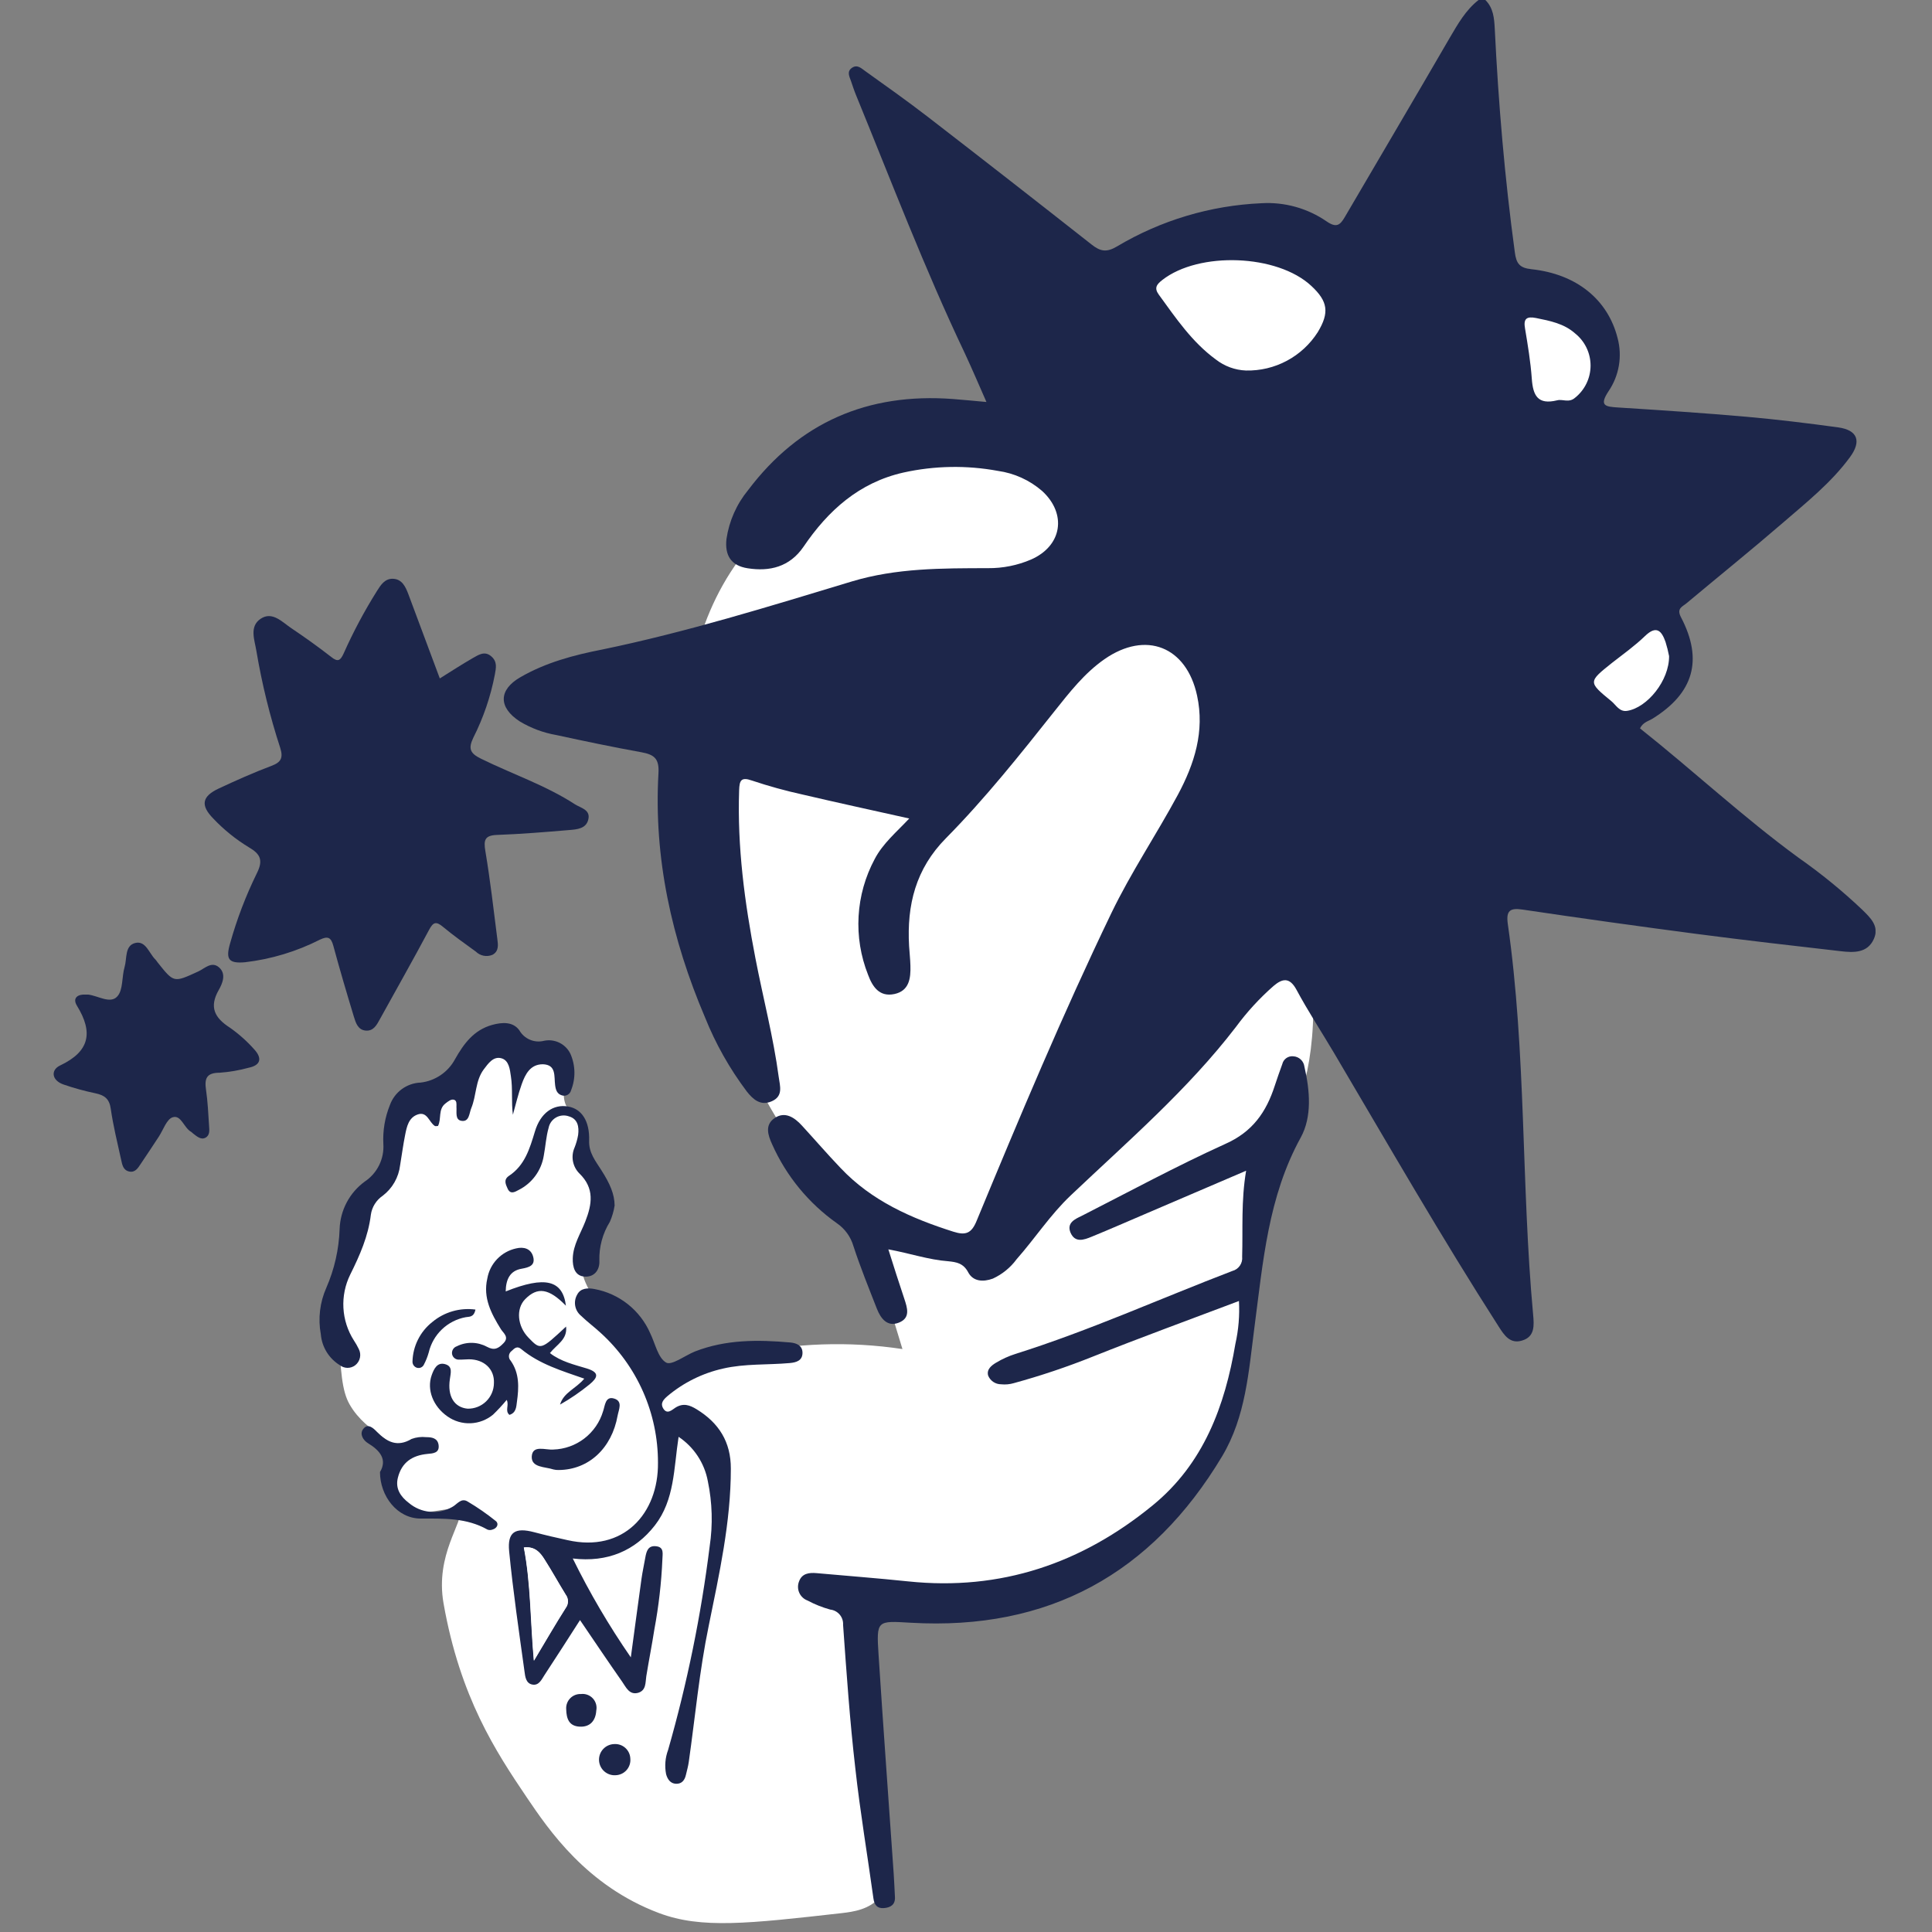 <svg width="536" height="536" viewBox="0 0 536 536" fill="none" xmlns="http://www.w3.org/2000/svg">
<rect x="0" y="0" width="536" height="536" fill="#808080" stroke="none"/>
<g clip-path="url(#clip0_10494_17913)">
<path d="M110.787 404.958C111.401 399.788 101.921 398.254 96.982 389.616C94.835 385.857 94.528 380.411 93.915 369.671C93.508 365.077 93.508 360.457 93.915 355.863C94.389 348.345 96.482 341.018 100.05 334.384C103.839 327.695 105.419 329.076 107.719 323.644C111.508 314.7 108.011 309.131 112.321 305.234C115.511 302.334 117.95 304.942 123.058 302.165C130.958 297.854 130.728 288.541 135.329 288.357C138.581 288.219 139.363 292.96 144.532 294.494C149.702 296.028 152.877 291.288 155.27 292.96C158.644 295.307 153.996 305.034 158.337 308.302C159.61 309.269 160.393 308.716 161.405 309.836C163.553 312.245 160.914 315.866 161.405 320.576C161.988 326.176 166.252 326.207 167.541 331.316C169.397 338.664 161.543 342.561 161.405 351.26C161.405 355.372 164.028 359.162 169.074 366.603C173.166 372.627 177.786 378.274 182.879 383.479C190.27 380.152 197.979 377.581 205.888 375.808C220.494 372.564 235.574 372.044 250.37 374.274C246.791 362.511 243.212 350.749 239.633 338.987C231.48 331.731 224.266 323.484 218.159 314.439C213.772 307.934 204.078 292.3 198.218 266.878C191.116 236.025 178.784 182.496 210.489 148.743C233.083 124.64 266.767 122.661 281.048 122.661C281.354 120.529 286.769 87.374 317.861 73.566C328.635 68.87 340.497 67.245 352.136 68.869C363.776 70.494 374.74 75.305 383.817 82.771C400.122 69.485 422.364 70.498 434.435 82.771C443.04 91.486 445.74 105.14 442.105 118.058L460.511 168.688C461.953 170.13 466.785 175.316 466.647 182.496C466.463 191.578 458.41 200.308 446.706 202.441L363.877 268.412C365.902 291.932 361.208 305.893 356.207 314.439C348.403 326.178 345.132 340.356 347.004 354.329C348.891 381.592 332.494 406.784 331.665 408.027C318.658 427.511 299.638 435.443 291.785 438.711C274.316 445.89 255.183 448.017 236.565 444.848C238.61 464.793 240.655 484.738 242.701 504.683C243.759 506.815 249.68 519.212 244.234 526.162C241.381 529.798 236.565 530.412 233.497 530.765C207.544 533.695 194.583 535.152 182.879 530.765C162.678 523.186 152.202 507.598 146.066 498.546C137.569 485.95 127.66 470.93 123.058 444.848C120.65 431.163 128.687 422.295 127.66 418.766C123.626 417.155 110.787 424.903 107.719 411.095C107.152 408.533 110.465 407.72 110.787 404.958Z" fill="white"/>
<path d="M412.087 0C414.311 2.194 414.541 5.063 414.694 7.932C415.707 28.69 417.455 49.356 420.262 69.991C420.676 73.06 421.52 74.333 424.864 74.686C437.488 76.036 446.077 83.186 448.762 93.756C449.436 96.26 449.56 98.879 449.126 101.435C448.692 103.991 447.709 106.422 446.246 108.562C443.623 112.551 445.341 112.827 448.808 113.042C460.757 113.809 472.705 114.576 484.639 115.634C493.091 116.386 501.512 117.414 509.933 118.565C515.332 119.301 516.513 122.354 513.261 126.804C508.015 133.968 501.067 139.461 494.425 145.214C485.697 152.747 476.724 159.973 467.889 167.368C466.739 168.335 465.067 168.78 466.355 171.235C472.583 183.125 469.852 192.346 458.425 199.403C457.305 200.093 455.833 200.354 454.989 202.073C469.76 213.794 483.627 226.743 498.95 237.943C505.169 242.296 511.06 247.101 516.574 252.318C518.844 254.558 521.498 256.921 519.857 260.526C518.078 264.469 514.227 264.301 510.761 263.902C497.355 262.368 483.964 260.833 470.589 259.084C454.514 256.977 438.459 254.732 422.425 252.349C418.928 251.827 417.823 252.641 418.299 256.231C423.468 292.208 422.011 328.615 425.339 364.716C425.6 367.631 425.891 370.852 422.272 371.911C418.943 372.954 417.286 370.377 415.814 368.076C399.862 343.206 385.136 317.569 370.12 292.147C366.638 286.271 362.895 280.563 359.674 274.565C357.741 271.005 355.732 271.496 353.324 273.537C349.44 276.942 345.937 280.759 342.878 284.921C329.487 302.365 312.875 316.633 297.046 331.653C291.37 337.038 287.168 343.543 282.06 349.327C280.351 351.661 278.076 353.519 275.449 354.728C272.734 355.725 269.957 355.526 268.608 352.979C267.258 350.432 265.31 350.14 263.055 349.91C257.64 349.511 252.471 347.716 246.458 346.612C247.992 351.552 249.434 355.94 250.876 360.297C251.72 362.844 252.655 365.621 249.419 366.925C246.182 368.229 244.372 365.836 243.283 363.105C241.029 357.336 238.682 351.567 236.764 345.691C236.009 343.11 234.383 340.871 232.163 339.355C224.334 333.814 218.14 326.268 214.232 317.508C213.035 314.899 212.115 312.061 214.953 310.159C217.79 308.256 220.429 310.021 222.484 312.276C226.073 316.188 229.54 320.208 233.221 324.059C241.826 333.172 252.824 338.005 264.512 341.718C267.917 342.792 269.543 342.193 270.97 338.649C282.842 309.974 294.837 281.346 308.304 253.377C313.78 242.008 320.821 231.56 326.788 220.483C331.389 211.892 334.258 202.916 332.11 192.99C329.165 179.351 317.891 174.901 306.418 182.879C300.865 186.746 296.724 192.085 292.613 197.24C282.98 209.375 273.332 221.511 262.457 232.527C254.021 241.057 251.566 251.076 252.211 262.444C252.318 264.255 252.533 266.065 252.579 267.891C252.686 271.404 252.257 274.902 248.13 275.777C244.004 276.651 242.072 273.798 240.829 270.438C238.779 265.274 237.882 259.725 238.2 254.178C238.518 248.632 240.043 243.222 242.67 238.326C244.925 234 248.698 230.87 252.257 227.08C242.026 224.794 232.316 222.693 222.622 220.422C217.894 219.382 213.224 218.091 208.633 216.556C205.565 215.466 205.151 216.556 205.059 219.256C204.522 234.966 206.593 250.431 209.569 265.804C211.685 276.805 214.554 287.667 216.042 298.79C216.394 301.321 217.345 304.083 214.155 305.51C210.965 306.937 208.863 304.942 207.161 302.779C202.413 296.465 198.519 289.553 195.58 282.22C186.377 260.619 181.33 238.096 182.68 214.5C182.925 210.388 181.422 209.345 177.956 208.7C170.056 207.274 162.218 205.632 154.364 203.929C150.769 203.307 147.321 202.022 144.195 200.139C138.259 196.289 138.243 191.394 144.394 187.866C151.419 183.8 159.227 181.729 167.096 180.195C190.549 175.346 213.403 168.243 236.289 161.324C248.744 157.565 261.414 157.657 274.13 157.626C278.225 157.663 282.284 156.848 286.048 155.233C294.653 151.459 296.079 142.591 289.116 136.208C285.648 133.206 281.387 131.272 276.845 130.639C268.169 129.035 259.26 129.191 250.646 131.099C238.375 133.861 229.739 141.624 222.898 151.719C219.079 157.273 213.557 158.623 207.421 157.657C202.82 156.936 201.04 154.097 201.547 149.525C202.28 144.542 204.359 139.853 207.559 135.963C221.794 117.107 240.829 108.945 264.313 110.694C267.166 110.909 270.019 111.201 273.669 111.523C271.522 106.644 269.681 102.317 267.657 97.975C256.505 74.548 247.302 50.353 237.485 26.373C236.964 25.115 236.55 23.811 236.105 22.522C235.66 21.234 234.862 19.868 236.35 18.825C237.838 17.782 238.989 18.978 240.032 19.715C245.814 23.857 251.643 27.969 257.288 32.326C272.534 44.099 287.72 55.938 302.844 67.843C305.283 69.776 307.016 70.083 309.9 68.365C322.054 61.121 335.814 57.005 349.949 56.383C356.37 55.996 362.735 57.767 368.034 61.415C370.795 63.317 371.792 62.458 373.141 60.142C382.851 43.526 392.652 26.972 402.285 10.356C404.509 6.566 406.672 2.762 410.2 0H412.087ZM345.654 102.793C349.613 102.885 353.529 101.953 357.022 100.087C360.515 98.222 363.468 95.487 365.595 92.145C368.862 86.73 368.417 83.6 363.8 79.319C354.351 70.498 332.616 69.731 322.462 77.678C320.928 78.874 320.131 79.872 321.48 81.728C326.205 88.218 330.684 94.892 337.325 99.74C339.715 101.602 342.627 102.67 345.654 102.793ZM431.996 111.062C433.53 110.648 435.263 111.86 436.981 110.341C438.321 109.272 439.402 107.915 440.145 106.37C440.889 104.826 441.275 103.134 441.275 101.42C441.275 99.706 440.889 98.014 440.145 96.469C439.402 94.925 438.321 93.568 436.981 92.498C433.914 89.767 430.033 89.016 426.168 88.233C423.545 87.712 422.594 88.387 423.1 91.164C423.867 95.766 424.634 100.369 424.971 105.079C425.309 109.789 426.658 112.367 431.996 111.062ZM463.057 182.02C462.804 180.699 462.477 179.392 462.076 178.108C461.002 175.04 459.575 173.383 456.385 176.451C453.563 179.182 450.326 181.483 447.182 183.938C440.617 189.185 440.571 189.216 447.028 194.509C448.347 195.583 449.268 197.577 451.461 197.209C457.014 196.304 463.119 188.817 463.057 182.02Z" fill="#1D264A"/>
<path d="M122.016 188.219C125.084 186.301 128.151 184.306 131.219 182.542C132.753 181.683 134.44 180.517 136.25 182.051C138.06 183.585 137.6 185.319 137.293 187.114C136.128 193.227 134.109 199.146 131.296 204.696C129.839 207.765 130.483 209.038 133.458 210.495C142.156 214.776 151.42 217.875 159.534 223.153C161.068 224.135 163.722 224.595 163.262 227.126C162.756 229.949 160.056 230.103 157.832 230.287C151.175 230.855 144.518 231.392 137.891 231.637C134.502 231.76 134.133 233.033 134.655 236.117C136.005 244.187 136.94 252.318 137.968 260.434C138.183 262.061 138.474 263.917 136.618 264.899C135.849 265.22 135.002 265.307 134.183 265.149C133.364 264.991 132.611 264.594 132.017 264.009C128.949 261.769 125.881 259.621 122.936 257.167C120.973 255.51 120.175 255.816 119.009 258.026C114.592 266.311 109.959 274.488 105.419 282.711C104.53 284.322 103.655 286.102 101.462 285.918C99.268 285.734 98.686 283.709 98.164 282.021C96.185 275.5 94.253 268.965 92.473 262.383C91.844 260.036 90.939 259.652 88.777 260.68C82.279 263.982 75.247 266.106 68.008 266.955C63.406 267.369 62.563 266.126 63.836 261.723C65.713 255.014 68.203 248.492 71.275 242.239C73.085 238.618 72.211 236.915 69.051 235.074C65.418 232.865 62.096 230.182 59.173 227.096C55.599 223.444 55.967 220.959 60.707 218.75C65.446 216.54 70.355 214.331 75.309 212.475C78.055 211.462 78.592 210.189 77.733 207.458C74.865 198.664 72.656 189.669 71.122 180.547C70.646 177.571 69.097 173.812 72.318 171.664C75.539 169.516 78.239 172.539 80.785 174.257C84.558 176.789 88.27 179.443 91.86 182.235C93.746 183.769 94.437 183.278 95.357 181.253C98.014 175.29 101.089 169.522 104.56 163.993C105.619 162.305 106.754 160.495 109.024 160.572C111.57 160.664 112.521 162.842 113.273 164.791C116.172 172.554 119.071 180.363 122.016 188.219Z" fill="#1D264A"/>
<path d="M343.723 360.941C330.026 366.127 316.528 371.037 303.198 376.36C296.037 379.227 288.719 381.686 281.279 383.725C280.13 384.062 278.927 384.171 277.736 384.047C276.966 384.047 276.214 383.817 275.575 383.389C274.936 382.96 274.439 382.35 274.146 381.638C273.656 379.889 275.097 378.8 276.355 378.048C278.04 377.036 279.837 376.223 281.708 375.624C302.232 369.165 321.85 360.282 341.882 352.611C342.739 352.387 343.487 351.863 343.988 351.133C344.49 350.403 344.711 349.517 344.613 348.637C344.843 340.966 344.291 333.172 345.717 324.795L318.291 336.547C313.153 338.741 308.03 340.996 302.845 343.114C300.713 343.988 298.244 344.893 296.986 341.948C295.882 339.247 298.259 338.204 300.054 337.345C313.276 330.61 326.329 323.537 339.858 317.4C347.527 314.025 351.3 308.502 353.663 301.214C354.338 299.204 355.012 297.194 355.749 295.215C355.906 294.541 356.305 293.948 356.871 293.55C357.437 293.151 358.129 292.974 358.817 293.052C359.582 293.096 360.309 293.407 360.869 293.932C361.43 294.456 361.789 295.16 361.884 295.921C363.418 302.595 364.032 309.806 360.872 315.574C351.791 332.083 350.411 350.11 348.033 368.137C346.423 380.411 345.656 392.976 339.045 404.038C319.488 436.686 290.835 452.396 252.718 450.202C243.27 449.65 243.116 449.435 243.745 459.116C245.049 479.399 246.552 499.666 247.948 519.948C248.101 522.066 248.163 524.183 248.285 526.3C248.408 528.417 247.074 529.23 245.218 529.368C243.362 529.506 242.579 528.509 242.319 526.699C240.662 514.686 238.637 502.719 237.303 490.675C235.769 477.42 234.849 464.087 233.898 450.786C233.963 449.757 233.63 448.744 232.967 447.955C232.304 447.166 231.363 446.663 230.339 446.551C228.151 445.949 226.036 445.105 224.035 444.035C223.53 443.848 223.068 443.562 222.675 443.194C222.282 442.826 221.966 442.383 221.746 441.892C221.526 441.401 221.406 440.87 221.394 440.332C221.381 439.794 221.476 439.258 221.673 438.757C222.485 436.487 224.48 436.256 226.566 436.441C235.017 437.208 243.438 437.837 251.936 438.727C277.644 441.427 300.176 433.725 319.887 417.554C333.906 406.063 339.827 390.107 342.741 372.816C343.615 368.922 343.945 364.926 343.723 360.941Z" fill="#1D264A"/>
<path d="M188.264 398.622C186.914 407.367 187.175 416.112 181.699 423.169C176.223 430.227 168.538 433.526 158.906 432.375C163.589 441.904 168.972 451.074 175.011 459.807C176.116 451.675 177.021 444.833 177.972 438.005C178.248 436.057 178.677 434.124 179.015 432.191C179.352 430.258 179.828 428.708 182.082 428.984C184.337 429.26 183.785 431.163 183.77 432.605C183.49 439.124 182.746 445.615 181.546 452.028C180.871 456.37 180.012 460.681 179.306 465.023C179.03 466.803 179.306 468.92 177.097 469.626C174.597 470.347 173.677 468.092 172.603 466.557C168.707 461.003 164.934 455.358 160.915 449.466C157.556 454.698 154.335 459.745 151.052 464.732C150.254 465.959 149.518 467.693 147.693 467.355C145.868 467.018 145.699 465.084 145.515 463.719C143.981 452.611 142.34 441.503 141.251 430.35C140.744 424.995 142.938 423.706 148.153 425.072C151.221 425.885 154.289 426.606 157.433 427.281C172.956 430.81 182.696 419.902 182.543 405.802C182.557 399.019 181.149 392.308 178.41 386.103C175.67 379.898 171.659 374.336 166.636 369.779C164.857 368.137 162.924 366.71 161.145 364.992C160.318 364.294 159.763 363.327 159.578 362.261C159.393 361.195 159.589 360.097 160.133 359.162C161.084 357.321 163.093 357.275 164.964 357.627C168.343 358.256 171.517 359.704 174.207 361.844C176.897 363.983 179.022 366.75 180.395 369.901C181.791 372.74 182.527 376.698 184.797 378.017C186.331 378.907 190.028 376.069 192.789 374.949C201.363 371.604 210.275 371.65 219.248 372.448C221.028 372.617 222.684 373.307 222.638 375.394C222.592 377.48 220.936 377.987 219.126 378.155C212.99 378.708 206.686 378.278 200.581 379.69C194.937 380.957 189.678 383.555 185.242 387.269C184.138 388.22 183.11 389.232 183.984 390.721C185.073 392.577 186.469 391.104 187.374 390.537C189.583 389.14 191.393 389.831 193.295 390.997C199.431 394.771 202.79 400.033 202.759 407.474C202.759 422.295 199.553 436.625 196.624 451.046C194.031 463.535 192.881 476.238 191.086 488.834C190.918 490.031 190.58 491.197 190.304 492.378C189.967 493.913 189.123 494.94 187.543 494.879C185.963 494.818 185.166 493.575 184.797 492.21C184.359 489.967 184.55 487.646 185.35 485.505C190.646 467.006 194.503 448.125 196.884 429.03C197.791 423.019 197.619 416.893 196.378 410.942C195.918 408.45 194.963 406.076 193.569 403.959C192.175 401.843 190.371 400.028 188.264 398.622ZM145.315 429.306C147.248 439.356 147.095 449.543 148.092 460.712C151.451 455.097 154.089 450.525 156.912 446.091C157.31 445.56 157.525 444.914 157.525 444.25C157.525 443.586 157.31 442.94 156.912 442.409C154.917 439.187 153.107 435.873 151.067 432.682C149.917 430.81 148.521 428.954 145.377 429.322L145.315 429.306Z" fill="#1D264A"/>
<path d="M23.787 275.93H24.462C27.223 276.252 30.597 278.584 32.53 276.452C34.202 274.641 33.757 271.005 34.57 268.259C35.26 265.912 34.57 262.337 37.515 261.616C40.46 260.895 41.349 264.5 43.129 266.218C43.33 266.445 43.514 266.686 43.681 266.94C48.283 272.724 48.16 272.647 55.001 269.517C56.78 268.704 58.713 266.571 60.784 268.397C62.855 270.223 61.704 272.877 60.661 274.703C57.992 279.397 59.541 282.374 63.729 285.074C66.216 286.812 68.492 288.836 70.508 291.104C72.687 293.451 72.503 295.507 68.975 296.228C66.347 296.949 63.655 297.412 60.937 297.609C57.21 297.609 56.704 299.296 57.164 302.411C57.624 305.525 57.793 309.054 58.007 312.383C58.084 313.565 58.268 314.976 56.98 315.651C55.691 316.326 54.48 315.16 53.437 314.362C53.314 314.27 53.222 314.132 53.099 314.056C50.967 312.905 50.292 309.223 47.899 309.974C46.227 310.496 45.292 313.473 44.049 315.36C42.377 317.891 40.721 320.438 39.018 322.939C38.266 324.059 37.484 325.393 35.812 325.01C34.14 324.626 33.91 323.107 33.619 321.803C32.576 317.078 31.41 312.353 30.72 307.566C30.321 304.758 28.91 303.822 26.41 303.301C23.448 302.681 20.528 301.877 17.666 300.892C14.338 299.772 13.985 296.872 16.669 295.599C24.937 291.687 25.873 286.393 21.363 279.045C19.967 276.759 21.716 275.792 23.787 275.93Z" fill="#1D264A"/>
<path d="M142.293 309.269C141.817 305.663 142.293 302.135 141.741 298.621C141.465 296.627 141.189 294.264 139.225 293.635C136.878 292.899 135.437 295.077 134.194 296.703C131.847 299.864 132.2 303.96 130.743 307.443C130.16 308.839 130.221 311.309 128.028 310.956C126.187 310.665 126.755 308.532 126.632 307.075C126.632 306.338 126.785 305.372 125.972 305.111C125.16 304.85 124.301 305.587 123.58 306.139C121.478 307.765 122.537 310.45 121.509 312.383C121.171 312.383 120.834 312.491 120.65 312.383C118.993 311.355 118.564 308.195 115.788 309.223C113.364 310.128 112.858 312.567 112.413 314.792C111.845 317.615 111.477 320.469 111.002 323.292C110.804 324.953 110.275 326.557 109.445 328.009C108.615 329.462 107.501 330.732 106.17 331.745C105.287 332.345 104.539 333.124 103.973 334.03C103.408 334.936 103.038 335.95 102.888 337.008C102.167 342.976 99.82 348.269 97.166 353.608C95.75 356.484 95.099 359.676 95.276 362.877C95.454 366.078 96.453 369.179 98.179 371.88C98.684 372.635 99.135 373.424 99.528 374.243C99.922 374.993 100.04 375.857 99.86 376.685C99.681 377.512 99.216 378.25 98.547 378.769C97.939 379.234 97.195 379.487 96.43 379.487C95.665 379.487 94.921 379.234 94.313 378.769C92.816 377.855 91.555 376.6 90.633 375.107C89.711 373.615 89.154 371.926 89.006 370.177C88.2 365.815 88.735 361.311 90.54 357.259C92.783 352.114 94.032 346.591 94.221 340.981C94.308 338.399 94.981 335.87 96.19 333.586C97.4 331.303 99.113 329.325 101.2 327.802C102.905 326.667 104.279 325.101 105.184 323.264C106.089 321.426 106.492 319.382 106.354 317.339C106.169 313.67 106.787 310.005 108.164 306.599C108.801 304.819 109.957 303.271 111.483 302.155C113.009 301.039 114.834 300.407 116.723 300.34C118.706 300.104 120.603 299.396 122.256 298.275C123.908 297.154 125.267 295.652 126.218 293.896C128.672 289.539 131.464 285.749 136.556 284.338C139.348 283.571 142.354 283.402 144.103 285.872C144.775 287.038 145.812 287.95 147.054 288.468C148.296 288.987 149.673 289.082 150.975 288.741C152.415 288.451 153.91 288.648 155.226 289.3C156.542 289.953 157.604 291.024 158.245 292.346C158.951 293.939 159.33 295.657 159.362 297.398C159.394 299.14 159.077 300.87 158.429 302.488C158.364 302.75 158.246 302.996 158.082 303.211C157.919 303.426 157.713 303.605 157.477 303.738C157.241 303.87 156.981 303.952 156.712 303.98C156.443 304.008 156.172 303.98 155.914 303.899C154.533 303.5 154.18 302.365 154.012 301.076C153.674 298.652 154.426 295.369 150.591 295.261C147.125 295.261 145.729 298.023 144.747 300.769C143.765 303.515 143.075 306.461 142.293 309.269Z" fill="#1D264A"/>
<path d="M140.299 358.287C151.22 353.915 156.113 355.127 157.003 362.245C152.294 357.428 149.119 356.922 145.667 360.466C143.106 363.105 143.52 367.922 146.603 371.098C149.993 374.611 149.993 374.611 157.049 368.029C157.463 371.65 154.456 372.985 152.57 375.394C155.638 377.756 159.273 378.585 162.755 379.644C166.467 380.779 165.822 382.206 163.537 384.093C160.978 386.18 158.248 388.048 155.377 389.677C156.358 386.287 159.794 385.274 162.095 382.482C155.96 380.334 149.671 378.478 144.624 374.289C143.52 373.353 142.799 373.967 141.955 374.795C141.743 374.946 141.565 375.14 141.435 375.366C141.304 375.591 141.224 375.842 141.199 376.101C141.174 376.36 141.206 376.622 141.291 376.868C141.377 377.114 141.514 377.338 141.695 377.526C144.149 381.024 143.965 384.967 143.413 388.91C143.228 390.306 143.198 391.979 141.326 392.531C139.992 391.365 141.326 389.877 140.575 388.373C139.396 389.804 138.136 391.167 136.802 392.454C135.045 393.919 132.855 394.764 130.57 394.858C128.286 394.953 126.033 394.291 124.162 392.976C120.144 390.184 118.349 385.535 119.76 381.531C120.389 379.766 121.294 377.849 123.487 378.462C125.681 379.076 125.021 380.917 124.807 382.651C124.101 387.391 126.034 390.46 129.715 390.813C130.664 390.835 131.608 390.668 132.492 390.322C133.375 389.976 134.181 389.457 134.862 388.795C135.543 388.134 136.086 387.344 136.458 386.471C136.831 385.597 137.026 384.659 137.032 383.709C137.216 379.858 134.332 377.112 130.098 377.112C129.193 377.112 128.288 377.235 127.384 377.204C126.925 377.234 126.472 377.094 126.109 376.811C125.747 376.528 125.502 376.122 125.42 375.67C125.345 375.213 125.435 374.745 125.674 374.348C125.913 373.952 126.285 373.654 126.724 373.507C128.023 372.856 129.459 372.527 130.911 372.549C132.363 372.57 133.789 372.941 135.068 373.629C137.185 374.78 138.305 374.074 139.67 372.663C141.357 370.96 139.67 369.871 138.98 368.781C136.295 364.455 133.964 360.082 135.191 354.728C135.537 352.694 136.483 350.81 137.907 349.318C139.331 347.825 141.168 346.792 143.182 346.351C145.253 345.845 147.339 346.351 147.937 348.729C148.536 351.107 146.772 351.613 144.747 351.982C141.464 352.519 140.345 354.973 140.299 358.287Z" fill="#1D264A"/>
<path d="M170.517 334.461C170.273 336.015 169.83 337.531 169.198 338.971C167.198 342.19 166.185 345.923 166.283 349.711C166.437 352.15 165.041 354.314 162.264 354.175C159.488 354.037 158.829 351.552 158.905 349.097C159.013 345.354 161.083 342.224 162.387 338.864C164.259 334.077 164.979 329.659 160.731 325.547C159.809 324.622 159.19 323.439 158.954 322.154C158.719 320.869 158.878 319.544 159.411 318.351C159.857 317.227 160.186 316.06 160.393 314.869C160.685 312.629 160.316 310.419 157.832 309.714C157.253 309.505 156.637 309.425 156.025 309.477C155.412 309.529 154.819 309.713 154.284 310.016C153.749 310.319 153.287 310.734 152.927 311.233C152.568 311.731 152.321 312.302 152.202 312.905C151.497 315.36 151.359 317.968 150.868 320.576C150.552 322.605 149.757 324.529 148.549 326.189C147.34 327.849 145.753 329.196 143.919 330.119C142.876 330.671 141.634 331.469 140.852 329.812C140.33 328.631 139.594 327.296 141.22 326.207C145.607 323.307 146.956 318.674 148.398 313.933C149.932 308.762 153.521 306.262 157.602 306.983C161.344 307.612 163.614 310.956 163.446 316.449C163.323 319.84 165.24 322.11 166.82 324.626C169.259 328.431 170.486 331.316 170.517 334.461Z" fill="#1D264A"/>
<path d="M105.42 408.395C107.445 404.989 105.558 402.488 102.061 400.371C100.849 399.635 99.653 397.901 100.757 396.459C102.092 394.71 103.625 396.275 104.576 397.241C107.399 400.095 110.267 401.552 114.194 399.205C115.482 398.731 116.863 398.562 118.228 398.714C119.762 398.714 121.403 398.944 121.679 400.877C121.986 403.133 120.145 403.225 118.611 403.363C114.393 403.762 111.463 405.679 110.39 409.944C109.608 413.013 111.157 415.238 113.458 416.987C115.097 418.364 117.116 419.211 119.248 419.414C121.379 419.616 123.522 419.166 125.391 418.122C126.787 417.431 127.891 415.406 129.763 416.588C132.493 418.202 135.102 420.012 137.57 422.003C138.475 422.755 137.923 424.013 136.588 424.366C136.158 424.527 135.684 424.527 135.254 424.366C129.425 421.068 123.259 421.298 116.709 421.298C110.16 421.298 105.42 415.007 105.42 408.395Z" fill="#1D264A"/>
<path d="M154.994 407.827C154.504 407.846 154.013 407.795 153.537 407.674C151.221 406.891 147.402 407.214 147.524 404.099C147.708 400.754 151.313 402.335 153.507 402.151C156.631 402.056 159.646 400.979 162.124 399.073C164.602 397.168 166.417 394.53 167.311 391.534C167.864 390 167.894 387.253 170.379 388.005C172.864 388.757 171.652 391.073 171.345 392.746C169.735 401.798 163.308 407.781 154.994 407.827Z" fill="#1D264A"/>
<path d="M131.908 363.319C131.433 365.59 130.114 365.237 129.178 365.437C126.709 365.897 124.427 367.066 122.61 368.802C120.793 370.537 119.521 372.764 118.947 375.21C118.621 376.373 118.174 377.5 117.613 378.57C117.455 378.922 117.177 379.206 116.828 379.372C116.48 379.538 116.084 379.574 115.711 379.475C115.341 379.37 115.016 379.147 114.786 378.839C114.556 378.531 114.433 378.156 114.438 377.772C114.486 375.651 115.002 373.566 115.949 371.668C116.895 369.769 118.249 368.102 119.914 366.787C121.562 365.406 123.48 364.384 125.545 363.787C127.611 363.19 129.778 363.031 131.908 363.319Z" fill="#1D264A"/>
<path d="M174.873 487.898C174.926 488.467 174.862 489.041 174.686 489.585C174.51 490.128 174.226 490.631 173.85 491.061C173.474 491.492 173.015 491.841 172.5 492.089C171.985 492.336 171.425 492.476 170.855 492.501C170.279 492.547 169.699 492.477 169.151 492.296C168.602 492.115 168.096 491.825 167.661 491.444C167.226 491.064 166.872 490.6 166.619 490.08C166.366 489.561 166.22 488.996 166.19 488.419C166.159 487.841 166.244 487.264 166.44 486.721C166.636 486.177 166.939 485.678 167.331 485.253C167.723 484.829 168.196 484.487 168.722 484.248C169.248 484.01 169.817 483.879 170.394 483.863C170.956 483.824 171.519 483.898 172.051 484.081C172.583 484.264 173.073 484.553 173.491 484.929C173.909 485.306 174.247 485.763 174.484 486.273C174.722 486.783 174.854 487.336 174.873 487.898Z" fill="#1D264A"/>
<path d="M157.081 474.167C157.044 473.617 157.123 473.065 157.314 472.547C157.504 472.029 157.802 471.557 158.187 471.162C158.571 470.767 159.035 470.457 159.548 470.253C160.06 470.049 160.61 469.956 161.161 469.979C161.769 469.903 162.387 469.974 162.962 470.184C163.538 470.394 164.055 470.738 164.472 471.188C164.888 471.637 165.192 472.179 165.358 472.769C165.524 473.36 165.547 473.981 165.425 474.581C165.257 477.312 163.754 479.184 160.824 479.031C157.894 478.877 157.143 476.898 157.081 474.167Z" fill="#1D264A"/>
<path d="M145.377 429.322C148.445 428.954 149.979 430.856 151.129 432.697C153.169 435.888 154.979 439.202 156.973 442.424C157.371 442.955 157.587 443.601 157.587 444.265C157.587 444.929 157.371 445.575 156.973 446.106C154.151 450.54 151.512 455.112 148.153 460.727C147.156 449.558 147.31 439.371 145.377 429.322Z" fill="white"/>
</g>
<defs>
<clipPath id="clip0_10494_17913">
<rect width="505.489" height="533.526" fill="white" transform="translate(14.844)"/>
</clipPath>
</defs>
</svg>
